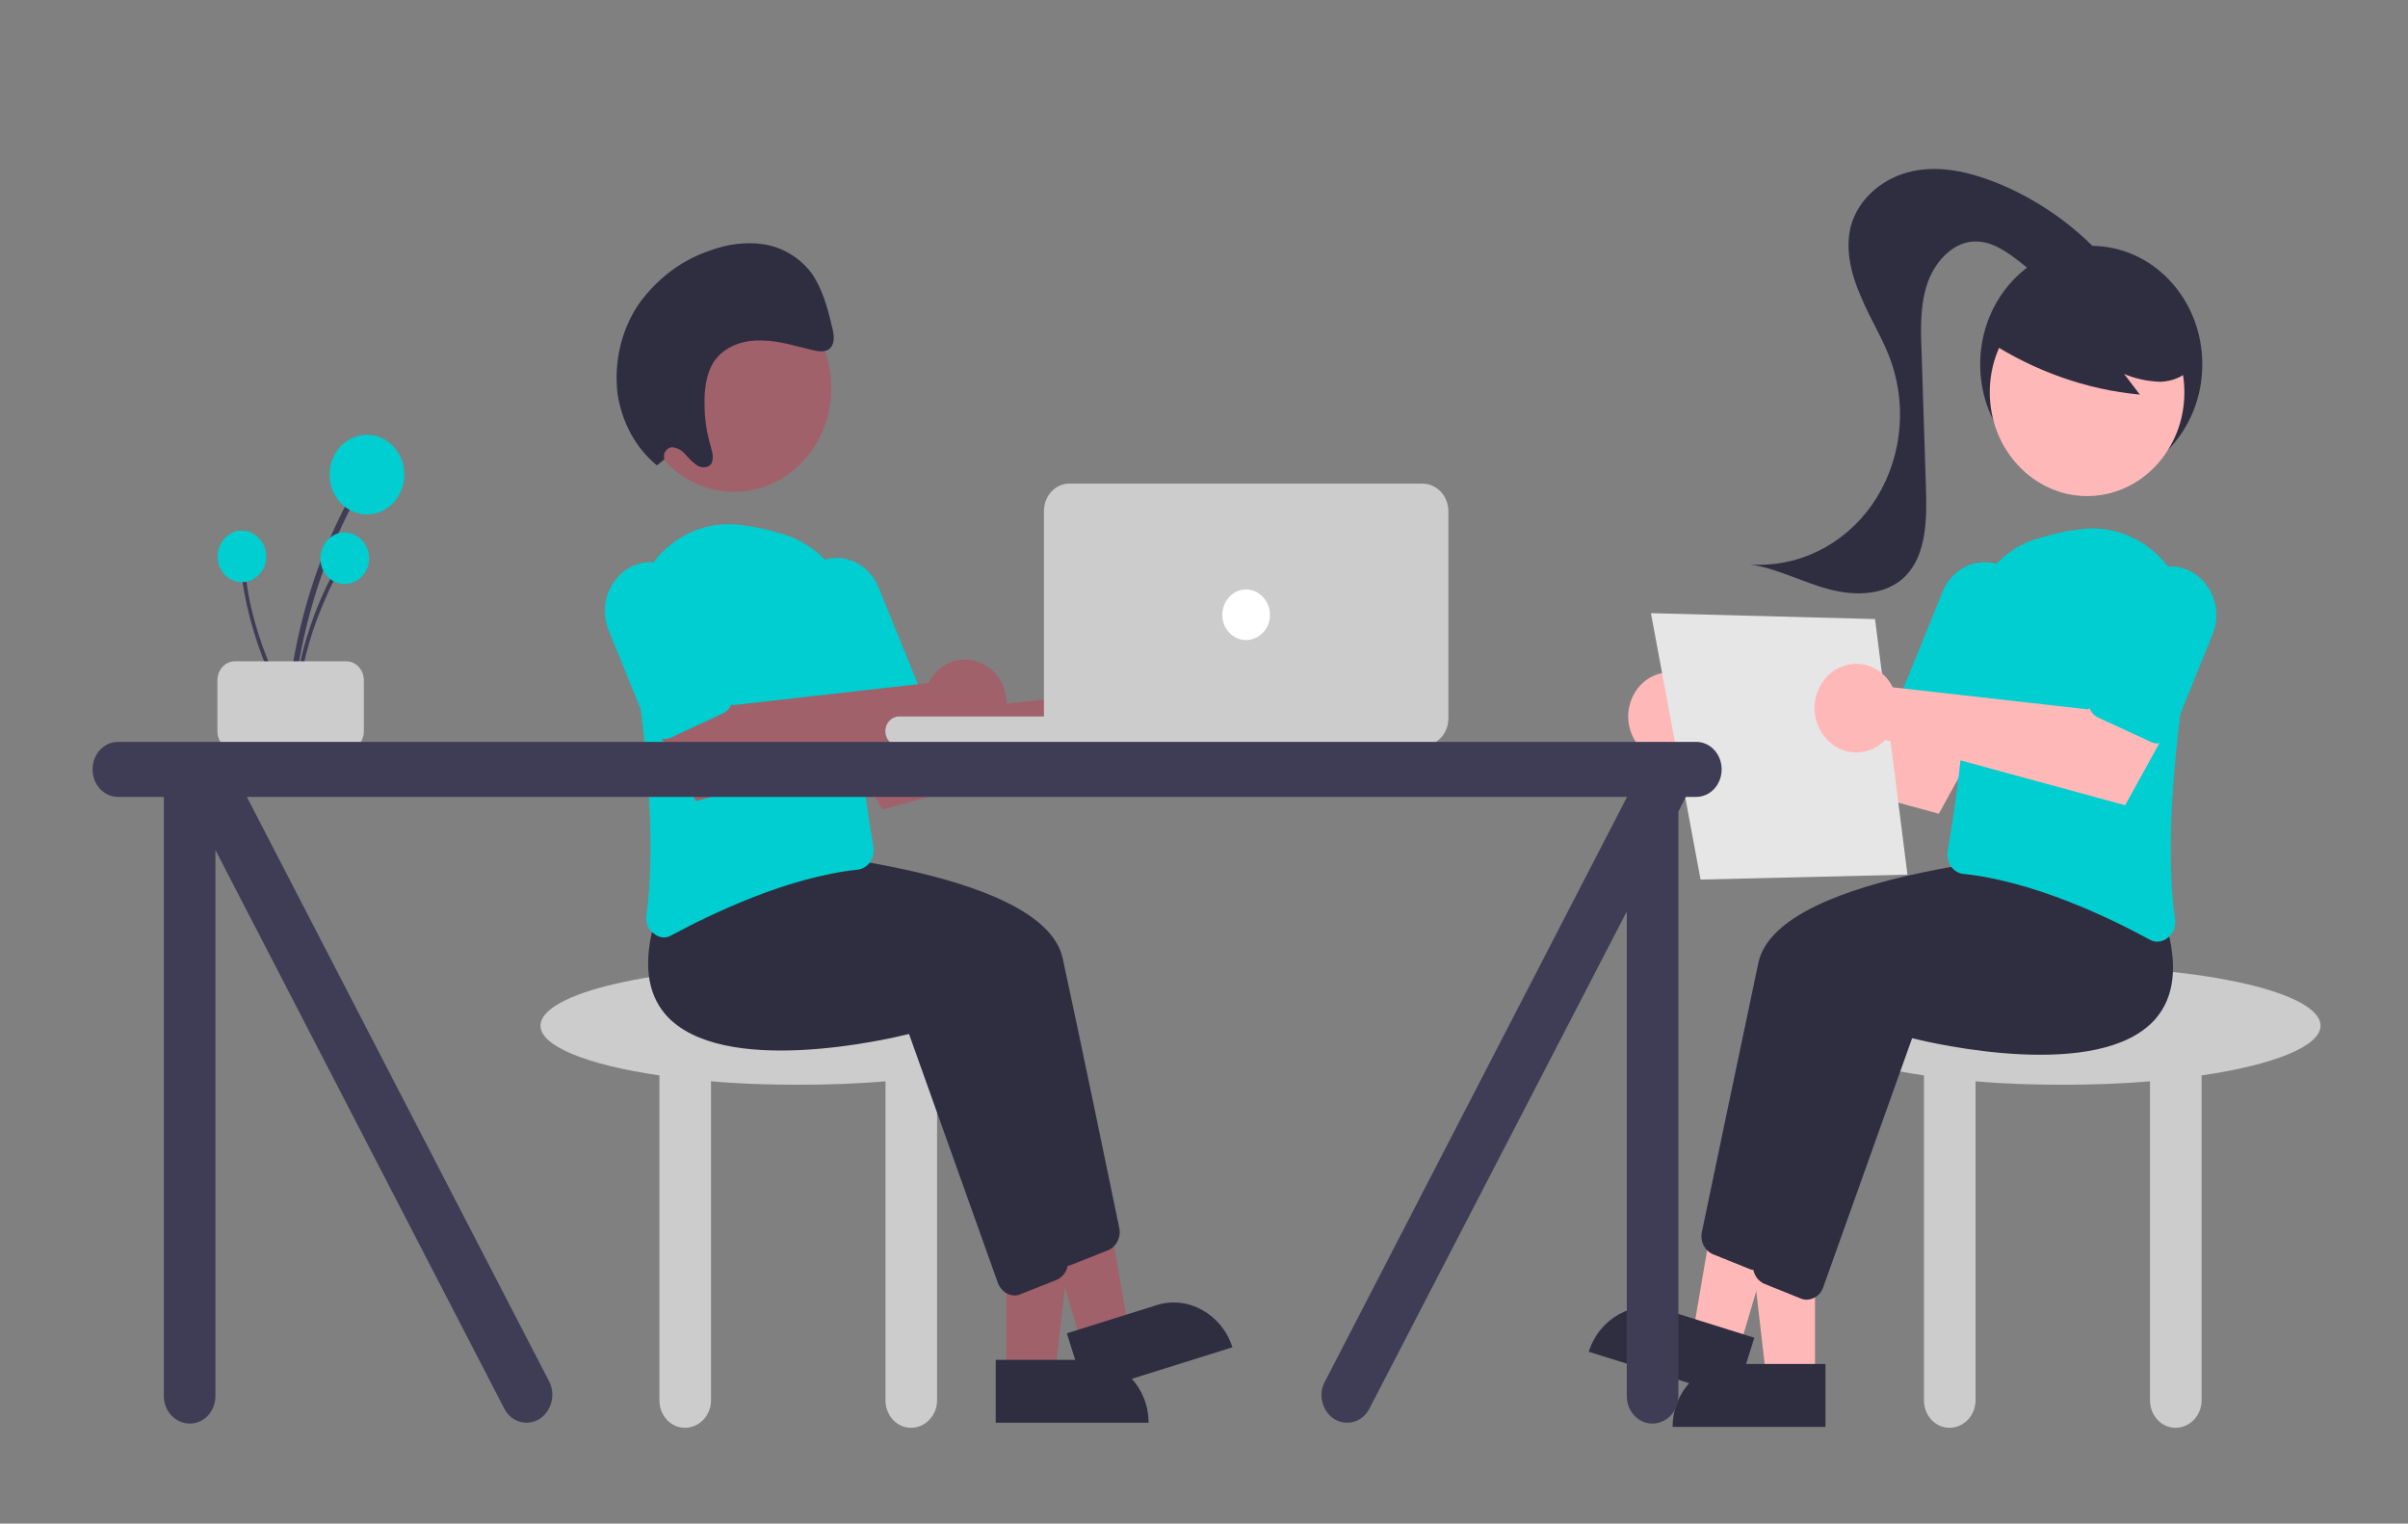<svg height="310" xmlns:xlink="http://www.w3.org/1999/xlink" xmlns:ev="http://www.w3.org/2001/xml-events" width="490" xmlns="http://www.w3.org/2000/svg" viewBox="0 0 490 310"><rect x="0" y="0" width="490" height="310" fill="#808080" stroke="none"/><defs/><g id="page4" transform="translate(5.5,5.5)"><rect height="300" x="0" y="0" width="480" fill="none"/><g id="group1" transform="translate(13.335,28.836)"><path id="shape2" d="M104.9,12.1C104.9,5.4,81.4,.0,52.4,.0C23.5,.0,.0,5.4,.0,12.1C.0,16.3,9.7,20.1,24.2,22.2L24.2,88.3C24.2,91.4,26.5,93.9,29.4,93.9C32.3,93.9,34.7,91.4,34.7,88.3L34.7,23.4C40.2,23.9,46.2,24.1,52.4,24.1C58.7,24.1,64.6,23.9,70.2,23.4L70.2,88.3C70.2,91.4,72.5,93.9,75.4,93.9C78.3,93.9,80.7,91.4,80.7,88.3L80.7,22.2C95.2,20.1,104.9,16.3,104.9,12.1z" transform="translate(91.15,162.262)" fill-rule="nonzero" fill="#cccccc"/><path id="shape3" d="M.0,40.7L9.9,40.7L14.6,.0L.0,.0L.0,40.7z" transform="translate(185.923,204.592)" fill-rule="nonzero" fill="#a0616a"/><path id="shape4" d="M.0,.0L31.1,.0L31.1,12.8L12.0,12.8C5.4,12.8,.0,7.1,.0,.0L.0,.0z" transform="matrix(-1,0,-0,-1,214.886,255.135)" fill-rule="nonzero" fill="#2f2e41"/><path id="shape5" d="M11.4,43.5L20.9,40.4L13.9,.0L.0,4.7L11.4,43.5z" transform="translate(189.94,195.9)" fill-rule="nonzero" fill="#a0616a"/><path id="shape6" d="M.0,.0L31.3,.0L31.3,12.8L12.1,12.8C5.4,12.8,.0,7.0,.0,.0L.0,.0z" transform="matrix(-0.954,0.299,-0.299,-0.954,231.945,239.784)" fill-rule="nonzero" fill="#2f2e41"/><path id="shape7" d="M71.2,82.7L53.1,32.0C49.1,33.0,15.0,41.0,3.6,28.1C-0.3,23.6,-1.0,17.2,1.4,8.9L8.0,.0L8.2,.0C10.7,.2,69.9,3.7,73.9,22.7C77.4,38.8,83.6,68.8,85.4,77.5C85.8,79.4,84.8,81.3,83.2,82.0L75.9,84.9C75.5,85.1,75.1,85.2,74.6,85.2C73.1,85.2,71.8,84.2,71.2,82.7z" transform="translate(123.525,138.007)" fill-rule="nonzero" fill="#2f2e41"/><path id="shape8" d="M71.2,82.7L53.1,32.0C49.1,33.0,15.0,41.0,3.6,28.1C-0.3,23.6,-1.0,17.2,1.4,8.9L8.0,.0L8.2,.0C10.7,.2,69.9,3.7,73.9,22.7C77.4,38.8,83.6,68.8,85.4,77.5C85.8,79.4,84.8,81.3,83.2,82.0L75.9,84.9C75.5,85.1,75.1,85.2,74.6,85.2C73.1,85.2,71.8,84.2,71.2,82.7z" transform="translate(113.039,144.038)" fill-rule="nonzero" fill="#2f2e41"/><path id="shape9" d="M59.2,3.6C58.9,4.0,58.7,4.4,58.5,4.8L18.7,9.3L13.0,.9L.0,8.5L11.2,28.8L60.0,15.5C62.6,18.1,66.3,18.8,69.5,17.2C72.7,15.6,74.7,12.1,74.4,8.4C74.1,4.6,71.7,1.4,68.3,.4C65.0,-0.7,61.3,.6,59.2,3.6L59.2,3.6z" transform="translate(149.503,101.562)" fill-rule="nonzero" fill="#a0616a"/><path id="shape10" d="M4.7,83.3C3.5,82.5,3.0,81.0,3.2,79.6C5.4,63.8,2.8,41.2,.3,24.9C-0.8,18.3,1.2,11.5,5.6,6.6C9.9,1.7,16.2,-0.7,22.5,.2C25.2,.5,27.9,1.1,30.5,1.9C39.5,4.3,45.7,13.0,45.5,22.9C45.1,38.6,48.1,58.1,49.4,65.7C49.6,66.8,49.3,67.9,48.7,68.8C48.1,69.6,47.2,70.2,46.2,70.3C31.9,71.8,16.4,79.3,8.4,83.6C7.9,83.9,7.3,84.1,6.8,84.1C6.0,84.1,5.3,83.8,4.7,83.3z" transform="translate(109.503,72.305)" fill-rule="nonzero" fill="#00ced1"/><path id="shape11" d="M10.8,35.7C9.9,35.3,9.2,34.6,8.8,33.6L.8,13.9C-1.3,8.8,.9,3.0,5.6,.8C10.3,-1.4,15.8,1.0,17.8,6.0L25.8,25.7C26.6,27.7,25.8,30.0,23.9,30.8L13.6,35.6C12.7,36.0,11.7,36.1,10.8,35.7L10.8,35.7z" transform="translate(142.154,79.205)" fill-rule="nonzero" fill="#00ced1"/><path id="shape12" d="M59.2,3.6C58.9,4.0,58.7,4.4,58.5,4.8L18.7,9.3L13.0,.9L.0,8.5L11.2,28.8L60.0,15.5C62.6,18.1,66.3,18.8,69.5,17.2C72.7,15.6,74.7,12.1,74.4,8.4C74.1,4.6,71.7,1.4,68.3,.4C65.0,-0.7,61.3,.6,59.2,3.6L59.2,3.6z" transform="translate(111.591,99.839)" fill-rule="nonzero" fill="#a0616a"/><path id="shape13" d="M10.8,35.7C9.9,35.3,9.2,34.6,8.8,33.6L.8,13.9C-1.3,8.8,.9,3.0,5.6,.8C10.3,-1.4,15.8,1.0,17.8,6.0L25.8,25.7C26.6,27.7,25.8,30.0,23.9,30.8L13.6,35.6C12.7,36.0,11.7,36.1,10.8,35.7L10.8,35.7z" transform="translate(104.242,80.066)" fill-rule="nonzero" fill="#00ced1"/><path id="shape14" d="M39.6,21.2C39.6,32.8,30.8,42.3,19.8,42.3C8.9,42.3,.0,32.8,.0,21.2C.0,9.5,8.9,.0,19.8,.0C30.8,.0,39.6,9.5,39.6,21.2z" transform="translate(110.731,23.433)" fill-rule="nonzero" fill="#a0616a"/><path id="shape15" d="M9.7,44.0C9.6,43.4,9.6,42.8,9.9,42.4C10.2,41.9,10.7,41.6,11.2,41.5C12.3,41.6,13.3,42.1,14.0,43.0C14.8,43.9,15.6,44.7,16.5,45.3C17.5,45.8,18.8,45.7,19.3,44.8C19.8,43.8,19.5,42.6,19.2,41.5C18.4,38.8,17.9,36.0,17.9,33.1C17.8,29.9,18.2,26.6,19.8,24.1C22.0,20.9,25.8,19.7,29.4,19.8C33.0,19.8,36.6,21.0,40.1,21.8C41.4,22.1,42.8,22.2,43.6,21.2C44.5,20.1,44.2,18.3,43.8,16.9C42.9,13.0,41.8,9.1,39.6,6.0C37.1,2.8,33.7,.8,29.8,.2C26.2,-0.3,22.5,.2,19.0,1.5C13.3,3.4,8.4,7.1,4.7,12.1C1.0,17.4,-0.6,24.1,.2,30.7C1.1,36.5,3.9,41.7,8.2,45.2L9.7,44.0z" transform="translate(106.638,15.142)" fill-rule="nonzero" fill="#2f2e41"/><path id="shape16" d="M1.2,42.7C2.2,31.2,5.0,20.0,9.3,9.5C10.6,6.6,11.9,3.7,13.4,.9C13.6,.6,13.5,.3,13.2,.1C12.9,-0.1,12.5,.0,12.4,.3C7.0,10.5,3.3,21.5,1.3,33.0C.7,36.2,.3,39.5,.0,42.7C.0,43.5,1.1,43.5,1.2,42.7z" transform="translate(39.53,67.344)" fill-rule="nonzero" fill="#3f3d56"/><path id="shape17" d="M15.2,8.1C15.2,12.6,11.8,16.2,7.6,16.2C3.4,16.2,.0,12.6,.0,8.1C.0,3.6,3.4,.0,7.6,.0C11.8,.0,15.2,3.6,15.2,8.1z" transform="translate(48.237,54.122)" fill-rule="nonzero" fill="#00ced1"/><path id="shape18" d="M.8,27.7C1.4,20.3,3.2,13.0,6.1,6.2C6.9,4.3,7.7,2.4,8.7,.6C8.8,.4,8.7,.2,8.5,.0C8.4,.0,8.1,.0,8.0,.2C4.5,6.8,2.1,14.0,.8,21.4C.5,23.5,.2,25.6,.0,27.7C.0,28.2,.7,28.2,.8,27.7L.8,27.7z" transform="translate(40.729,82.561)" fill-rule="nonzero" fill="#3f3d56"/><path id="shape19" d="M9.9,5.3C9.9,8.2,7.6,10.5,4.9,10.5C2.2,10.5,.0,8.2,.0,5.3C.0,2.4,2.2,.0,4.9,.0C7.6,.0,9.9,2.4,9.9,5.3z" transform="translate(46.378,73.983)" fill-rule="nonzero" fill="#00ced1"/><path id="shape20" d="M10.1,26.9C6.4,20.6,3.6,13.7,1.9,6.5C1.4,4.4,1.1,2.4,.8,.3C.7,.1,.5,.0,.3,.0C.1,.0,.0,.2,.0,.5C1.1,7.9,3.3,15.2,6.5,21.9C7.5,23.8,8.5,25.6,9.5,27.4C9.8,27.9,10.4,27.4,10.1,26.9z" transform="translate(30.389,82.865)" fill-rule="nonzero" fill="#3f3d56"/><path id="shape21" d="M9.9,5.3C9.9,8.2,7.6,10.5,4.9,10.5C2.2,10.5,.0,8.2,.0,5.3C.0,2.4,2.2,.0,4.9,.0C7.6,.0,9.9,2.4,9.9,5.3z" transform="translate(25.458,73.614)" fill-rule="nonzero" fill="#00ced1"/><path id="shape22" d="M.0,14.2L.0,3.9C.0,1.7,1.6,.0,3.6,.0L26.2,.0C28.2,.0,29.8,1.7,29.8,3.9L29.8,14.2C29.8,16.4,28.2,18.1,26.2,18.1L3.6,18.1C1.6,18.1,.0,16.4,.0,14.2z" transform="translate(25.403,100.211)" fill-rule="nonzero" fill="#cccccc"/><path id="shape23" d="M.0,3.0C.0,1.3,1.3,.0,2.8,.0L66.5,.0C68.1,.0,69.4,1.3,69.4,3.0C69.4,4.7,68.1,6.0,66.5,6.0L2.8,6.0C1.3,6.0,.0,4.7,.0,3.0z" transform="translate(161.327,111.435)" fill-rule="nonzero" fill="#cccccc"/><path id="shape24" d="M77.0,53.4L5.2,53.4C2.3,53.4,.0,50.9,.0,47.8L.0,5.6C.0,2.5,2.3,.0,5.2,.0L77.0,.0C79.9,.0,82.3,2.5,82.3,5.6L82.3,47.8C82.3,50.9,79.9,53.4,77.0,53.4z" transform="translate(193.593,64.054)" fill-rule="nonzero" fill="#cccccc"/><path id="shape25" d="M9.7,5.2C9.7,8.0,7.5,10.3,4.8,10.3C2.2,10.3,.0,8.0,.0,5.2C.0,2.3,2.2,.0,4.8,.0C7.5,.0,9.7,2.3,9.7,5.2z" transform="translate(229.891,85.591)" fill-rule="nonzero" fill="#ffffff"/><path id="shape26" d="M104.9,12.1C104.9,5.4,81.4,.0,52.4,.0C23.5,.0,.0,5.4,.0,12.1C.0,16.3,9.7,20.1,24.2,22.2L24.2,88.3C24.2,91.4,26.5,93.9,29.4,93.9C32.3,93.9,34.7,91.4,34.7,88.3L34.7,23.4C40.2,23.9,46.2,24.1,52.4,24.1C58.7,24.1,64.6,23.9,70.2,23.4L70.2,88.3C70.2,91.4,72.5,93.9,75.4,93.9C78.3,93.9,80.7,91.4,80.7,88.3L80.7,22.2C95.2,20.1,104.9,16.3,104.9,12.1z" transform="translate(348.467,162.262)" fill-rule="nonzero" fill="#cccccc"/><path id="shape27" d="M45.2,24.1C45.2,37.4,35.1,48.2,22.6,48.2C10.1,48.2,.0,37.4,.0,24.1C.0,10.8,10.1,.0,22.6,.0C35.1,.0,45.2,10.8,45.2,24.1z" transform="translate(384.11,15.688)" fill-rule="nonzero" fill="#2f2e41"/><path id="shape28" d="M14.6,40.7L4.7,40.7L.0,.0L14.6,.0L14.6,40.7z" transform="translate(335.896,205.453)" fill-rule="nonzero" fill="#ffb8b8"/><path id="shape29" d="M12.0,.0L31.1,.0L31.1,12.8L.0,12.8C.0,5.7,5.4,.0,12.0,.0z" transform="translate(321.528,243.173)" fill-rule="nonzero" fill="#2f2e41"/><path id="shape30" d="M9.4,43.5L.0,40.4L6.9,.0L20.9,4.7L9.4,43.5z" transform="translate(325.617,196.761)" fill-rule="nonzero" fill="#ffb8b8"/><path id="shape31" d="M12.1,.0L31.3,.0L31.3,12.8L.0,12.8C.0,5.7,5.4,.0,12.1,.0z" transform="matrix(0.954,0.299,-0.299,0.954,308.287,228.479)" fill-rule="nonzero" fill="#2f2e41"/><path id="shape32" d="M10.9,85.2C10.5,85.2,10.0,85.1,9.6,84.9L2.4,82.0C.7,81.3,-0.3,79.4,.1,77.5C1.9,68.8,8.2,38.8,11.6,22.7C15.6,3.7,74.8,.2,77.3,.0L77.5,.0L84.1,8.9C86.5,17.2,85.8,23.6,81.9,28.1C70.5,41.0,36.4,33.0,32.4,32.0L14.3,82.7C13.8,84.2,12.4,85.2,10.9,85.2z" transform="translate(327.372,138.869)" fill-rule="nonzero" fill="#2f2e41"/><path id="shape33" d="M10.9,85.2C10.5,85.2,10.0,85.1,9.6,84.9L2.4,82.0C.7,81.3,-0.3,79.4,.1,77.5C1.9,68.8,8.2,38.8,11.6,22.7C15.6,3.7,74.8,.2,77.3,.0L77.5,.0L84.1,8.9C86.5,17.2,85.8,23.6,81.9,28.1C70.5,41.0,36.4,33.0,32.4,32.0L14.3,82.7C13.8,84.2,12.4,85.2,10.9,85.2z" transform="translate(337.859,144.899)" fill-rule="nonzero" fill="#2f2e41"/><path id="shape34" d="M15.2,3.6C15.5,4.0,15.7,4.4,15.9,4.8L55.7,9.3L61.4,.9L74.4,8.5L63.2,28.8L14.4,15.5C11.9,18.1,8.1,18.8,4.9,17.2C1.7,15.6,-0.2,12.1,.0,8.4C.3,4.6,2.7,1.4,6.1,.4C9.4,-0.7,13.1,.6,15.2,3.6L15.2,3.6z" transform="translate(312.494,102.424)" fill-rule="nonzero" fill="#ffb8b8"/><path id="shape35" d="M42.7,84.1C42.1,84.1,41.5,83.9,41.0,83.6C33.1,79.3,17.6,71.8,3.2,70.3C2.2,70.2,1.3,69.6,.7,68.8C.1,67.9,-0.1,66.8,.0,65.7C1.4,58.1,4.3,38.6,3.9,22.9C3.7,13.0,9.9,4.3,18.9,1.9C21.6,1.1,24.2,.5,26.9,.2C33.2,-0.7,39.5,1.7,43.9,6.6C48.3,11.5,50.2,18.3,49.2,24.9C46.6,41.2,44.0,63.8,46.3,79.6C46.5,81.0,45.9,82.5,44.8,83.3C44.2,83.8,43.4,84.1,42.7,84.1z" transform="translate(377.467,73.166)" fill-rule="nonzero" fill="#00ced1"/><path id="shape36" d="M14.0,36.0C13.5,36.0,13.0,35.8,12.6,35.6L2.2,30.8C.3,30.0,-0.5,27.7,.3,25.7L8.3,6.0C10.3,1.0,15.8,-1.4,20.5,.8C25.2,3.0,27.4,8.8,25.3,13.9L17.3,33.6C16.7,35.0,15.4,36.0,14.0,36.0L14.0,36.0z" transform="translate(368.155,80.066)" fill-rule="nonzero" fill="#00ced1"/><path id="shape37" d="M39.6,21.2C39.6,32.8,30.8,42.3,19.8,42.3C8.9,42.3,.0,32.8,.0,21.2C.0,9.5,8.9,.0,19.8,.0C30.8,.0,39.6,9.5,39.6,21.2z" transform="translate(386.059,24.295)" fill-rule="nonzero" fill="#ffb8b8"/><path id="shape38" d="M.0,14.6C9.4,20.7,20.0,24.5,30.9,25.5L27.7,21.3C30.0,22.3,32.5,22.8,35.1,22.9C37.6,22.8,40.2,21.8,41.7,19.6C43.0,17.3,43.1,14.6,42.2,12.2C41.2,9.8,39.6,7.7,37.7,6.2C30.6,.2,21.3,-1.6,12.8,1.4C9.9,2.3,7.3,4.1,5.4,6.5C3.5,9.0,-0.1,11.2,.8,14.2L.0,14.6z" transform="translate(385.702,20.446)" fill-rule="nonzero" fill="#2f2e41"/><path id="shape39" d="M71.9,18.0C65.7,11.2,58.1,6.0,49.8,2.7C44.4,.6,38.6,-0.7,33.0,.5C27.4,1.7,22.1,5.8,20.5,11.7C19.3,16.5,20.6,21.6,22.6,26.1C24.5,30.7,27.2,34.8,28.8,39.5C32.1,49.2,30.6,60.1,24.8,68.4C19.0,76.6,9.7,81.2,.0,80.5C5.5,81.3,10.6,84.1,15.9,85.5C21.3,87.0,27.7,86.9,31.7,82.8C35.9,78.4,36.0,71.3,35.8,65.1L34.9,37.1C34.7,32.4,34.6,27.5,36.2,23.0C37.8,18.6,41.6,14.7,46.0,14.8C49.4,14.8,52.4,17.0,55.1,19.1C57.8,21.3,60.7,23.6,64.0,23.9C67.4,24.2,71.2,21.6,71.0,18.0" transform="translate(337.279,0)" fill-rule="nonzero" fill="#2f2e41"/><path id="shape40" d="M.0,.0L45.6,1.2L52.2,53.2L10.1,54.2L.0,.0z" transform="translate(317.111,90.419)" fill-rule="nonzero" fill="#e6e6e6"/><path id="shape41" d="M15.2,3.6C15.5,4.0,15.7,4.4,15.9,4.8L55.7,9.3L61.4,.9L74.4,8.5L63.2,28.8L14.4,15.5C11.9,18.1,8.1,18.8,4.9,17.2C1.7,15.6,-0.2,12.1,.0,8.4C.3,4.6,2.7,1.4,6.1,.4C9.4,-0.7,13.1,.6,15.2,3.6L15.2,3.6z" transform="translate(350.406,100.701)" fill-rule="nonzero" fill="#ffb8b8"/><path id="shape42" d="M14.0,36.0C13.5,36.0,13.0,35.8,12.6,35.6L2.2,30.8C.3,30.0,-0.5,27.7,.3,25.7L8.3,6.0C10.3,1.0,15.8,-1.4,20.5,.8C25.2,3.0,27.4,8.8,25.3,13.9L17.3,33.6C16.7,35.0,15.4,36.0,14.0,36.0L14.0,36.0z" transform="translate(406.067,80.928)" fill-rule="nonzero" fill="#00ced1"/><path id="shape43" d="M326.3,.0L5.2,.0C2.3,.0,.0,2.5,.0,5.6C.0,8.7,2.3,11.2,5.2,11.2L14.5,11.2L14.5,133.1C14.5,136.2,16.9,138.7,19.8,138.7C22.7,138.7,25.0,136.2,25.0,133.1L25.0,22.0L83.8,135.7C85.2,138.4,88.4,139.3,90.9,137.8C93.4,136.2,94.3,132.8,92.9,130.1L31.4,11.2L312.2,11.2L312.2,11.3L250.8,130.1C249.3,132.8,250.2,136.2,252.7,137.8C255.2,139.3,258.4,138.4,259.8,135.7L312.2,34.5L312.2,133.1C312.2,136.2,314.5,138.7,317.4,138.7C320.3,138.7,322.7,136.2,322.7,133.1L322.7,14.2L324.2,11.2L326.3,11.2C329.2,11.2,331.5,8.7,331.5,5.6C331.5,2.5,329.2,.0,326.3,.0z" transform="translate(-0,116.604)" fill-rule="nonzero" fill="#3f3d56"/></g></g></svg>